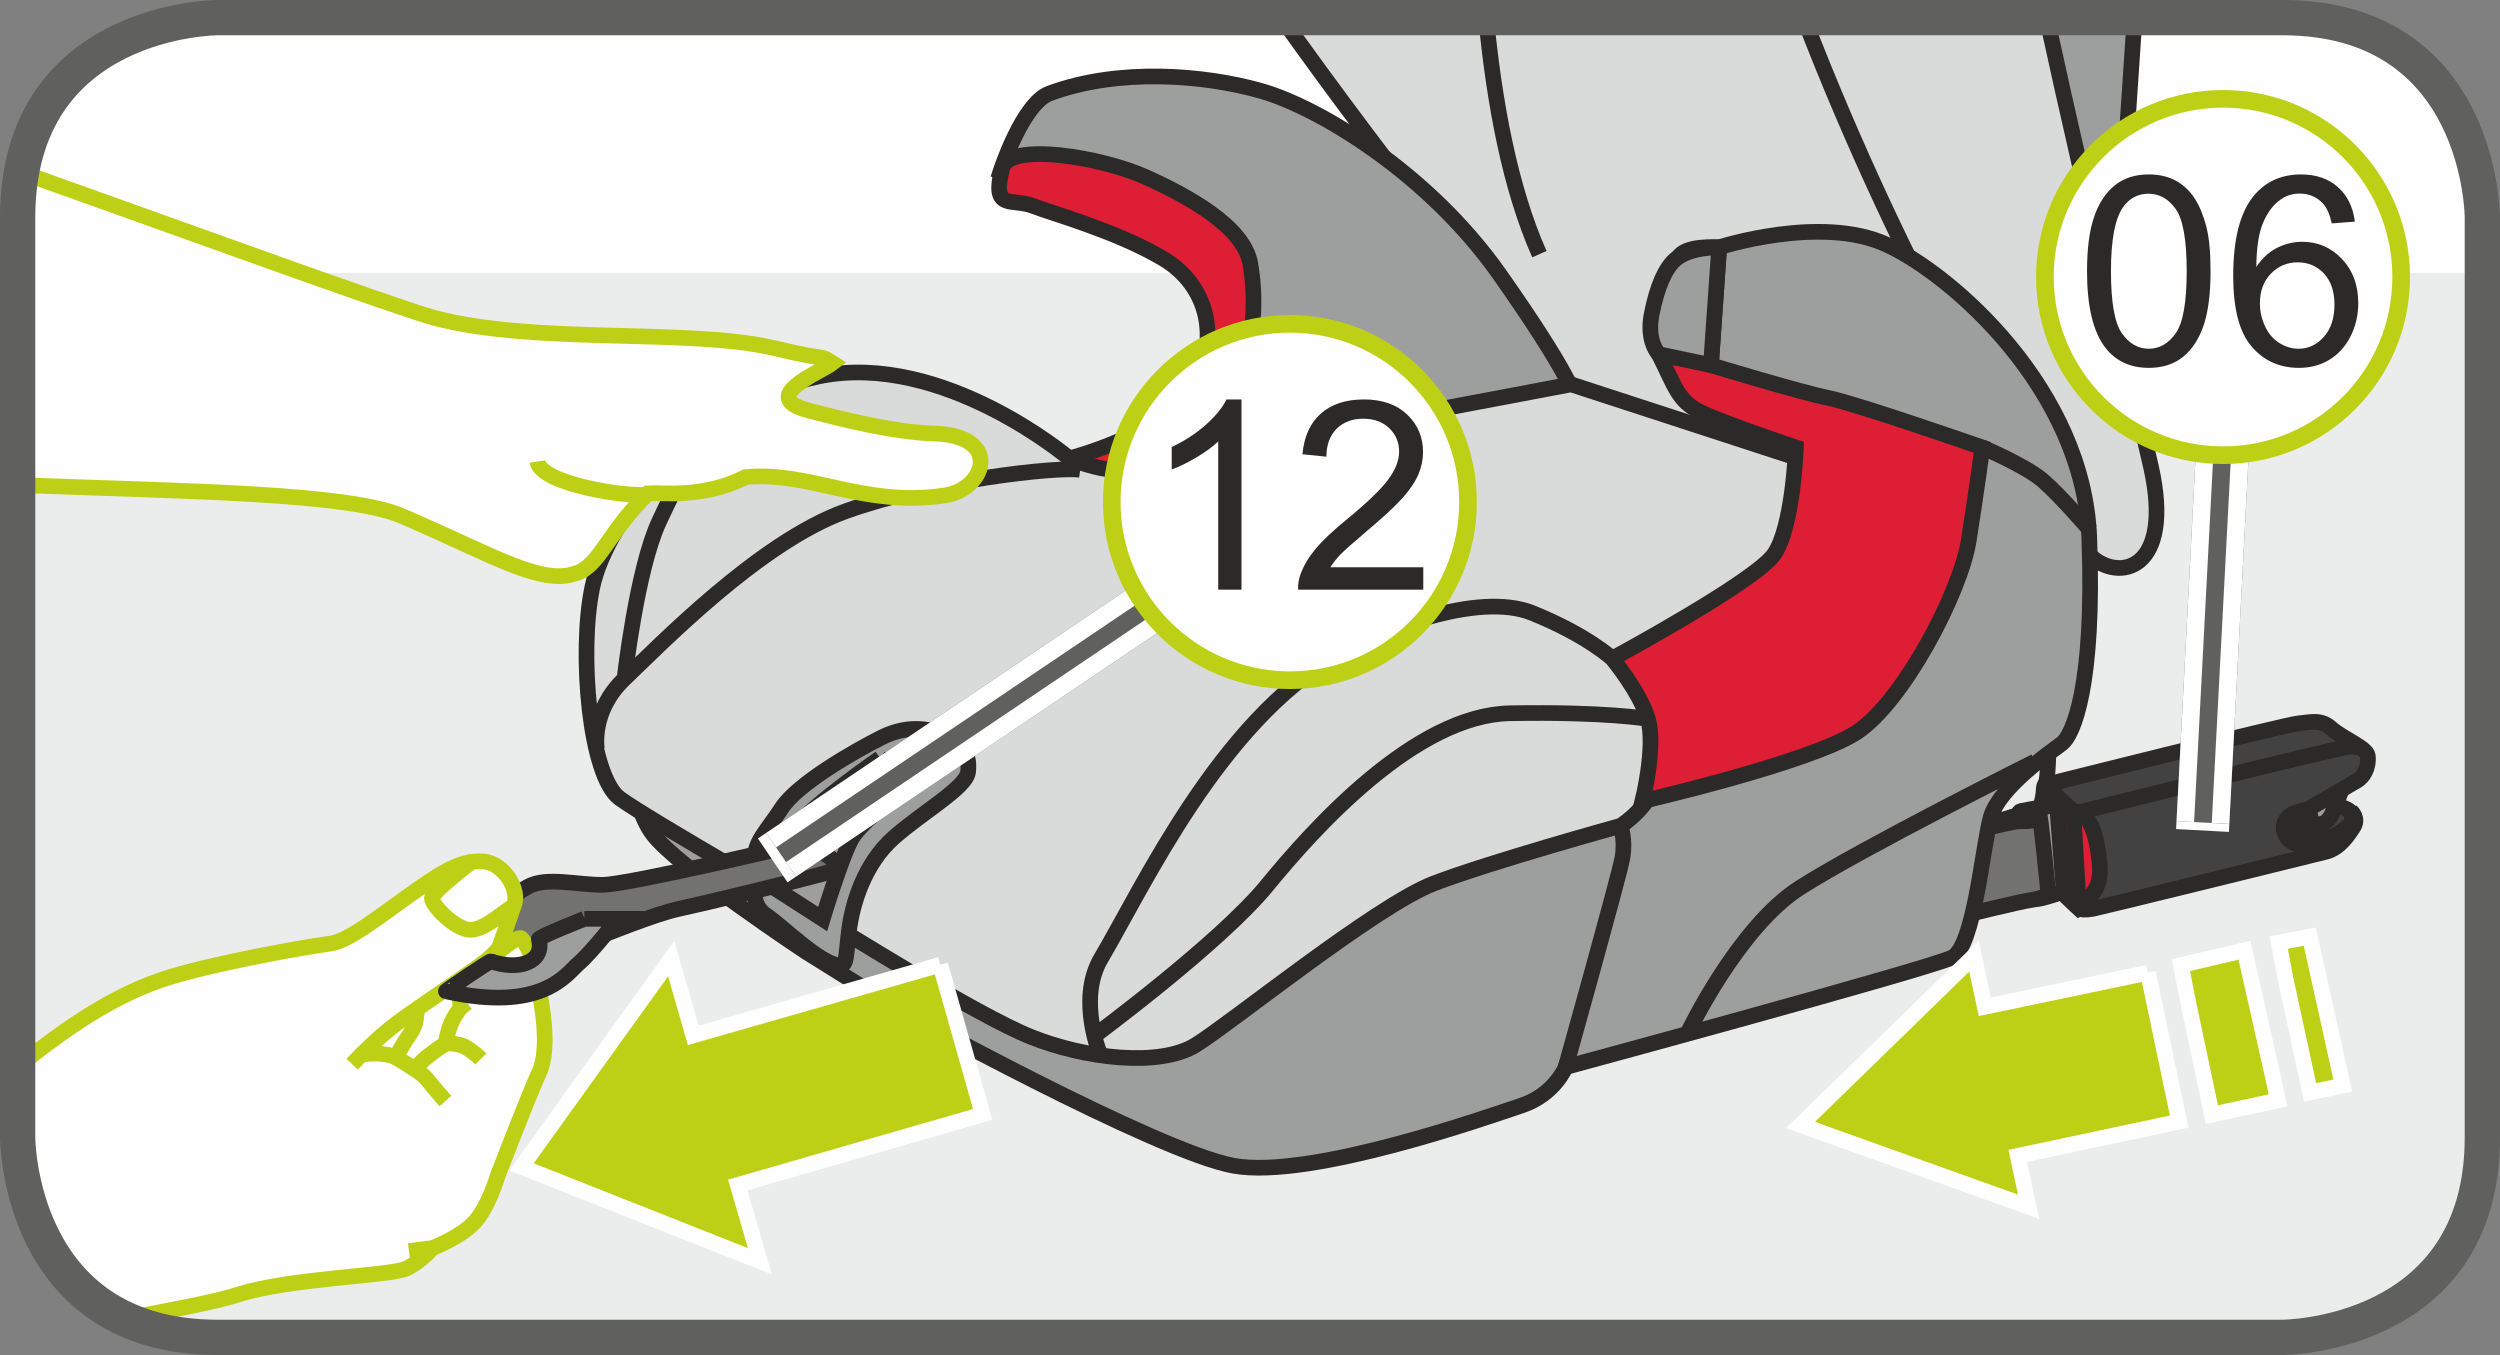 <?xml version="1.0" encoding="UTF-8"?>
<!DOCTYPE svg PUBLIC "-//W3C//DTD SVG 1.1//EN" "http://www.w3.org/Graphics/SVG/1.1/DTD/svg11.dtd">
<!-- Creator: CorelDRAW 2017 -->
<svg xmlns="http://www.w3.org/2000/svg" xml:space="preserve" width="25mm" height="13.55mm" version="1.1" style="shape-rendering:geometricPrecision; text-rendering:geometricPrecision; image-rendering:optimizeQuality; fill-rule:evenodd; clip-rule:evenodd"
viewBox="0 0 12031.73 6521.15"
 xmlns:xlink="http://www.w3.org/1999/xlink">
 <rect x="0" y="0" width="12031.73" height="6521.15" fill="#808080" stroke="none"/>
 <defs>
  <style type="text/css">
   <![CDATA[
    .str4 {stroke:#FEFEFE;stroke-width:75.37;stroke-miterlimit:4}
    .str1 {stroke:#2B2A29;stroke-width:75.37;stroke-miterlimit:10}
    .str0 {stroke:#2B2A29;stroke-width:75.37;stroke-miterlimit:4}
    .str2 {stroke:#BED015;stroke-width:75.37;stroke-miterlimit:10}
    .str3 {stroke:#BED015;stroke-width:75.37;stroke-miterlimit:4}
    .str8 {stroke:#FEFEFE;stroke-width:254.69;stroke-miterlimit:4}
    .str5 {stroke:#60605F;stroke-width:169.79;stroke-miterlimit:4}
    .str9 {stroke:#BED015;stroke-width:84.9;stroke-miterlimit:2.613}
    .str6 {stroke:#60605F;stroke-width:254.69;stroke-linejoin:bevel;stroke-miterlimit:4}
    .str7 {stroke:#FEFEFE;stroke-width:84.7;stroke-linejoin:bevel;stroke-miterlimit:4}
    .fil3 {fill:none}
    .fil6 {fill:none;fill-rule:nonzero}
    .fil11 {fill:#FEFEFE}
    .fil1 {fill:#EBECEC}
    .fil2 {fill:#D9DADA}
    .fil4 {fill:#9D9E9E}
    .fil0 {fill:#FEFEFE;fill-rule:nonzero}
    .fil10 {fill:#D9DADA;fill-rule:nonzero}
    .fil7 {fill:#9D9E9E;fill-rule:nonzero}
    .fil8 {fill:#727271;fill-rule:nonzero}
    .fil9 {fill:#434242;fill-rule:nonzero}
    .fil13 {fill:#2B2A29;fill-rule:nonzero}
    .fil5 {fill:#DD1E35;fill-rule:nonzero}
    .fil12 {fill:#BED015;fill-rule:nonzero}
   ]]>
  </style>
 </defs>
 <g id="Слой_x0020_1">
  <path class="fil0" d="M1047.39 84.9c0,0 -962.49,0 -962.49,962.49l0 4426.38c0,0 0,962.49 962.49,962.49l9936.95 0c0,0 962.49,0 962.49,-962.49l0 -4426.38c0,0 0,-962.49 -962.49,-962.49l-9936.95 0z"/>
  <path class="fil1" d="M84.8 1313.86l11861.93 0 0 4159.99 0 0c0,962.49 -962.49,962.49 -962.49,962.49l-9936.95 0 0 0c-962.49,0 -962.49,-962.49 -962.49,-962.49l0 -4159.99z"/>
  <path class="fil2" d="M6166.26 84.85c504.03,709.97 1243.79,1650.42 1395.01,1764.86 210.17,158.92 2441.09,915.13 2551.64,804.59 45.09,-45.09 -163.92,-1207.7 -427.42,-2569.45l-3519.23 0z"/>
  <path class="fil3 str0" d="M6166.26 84.85c504.03,709.97 1243.79,1650.42 1395.01,1764.86 210.17,158.92 2441.09,915.13 2551.64,804.59 45.09,-45.09 -163.92,-1207.7 -427.42,-2569.45m-2533.54 0c39.66,409.94 114.78,818.88 256.71,1138.35"/>
  <polygon class="fil4" points="10273.31,84.85 10167.96,1658.5 9417.66,84.85 "/>
  <polyline class="fil3 str0" points="10273.31,84.85 10167.96,1658.5 9417.66,84.85 "/>
  <path class="fil2" d="M10057.56 2672.44c139.52,132.78 405.57,73.87 294.87,-423.95 -55.25,-248.77 -288.71,-1179.69 -502.25,-2163.64l-1169.63 0c474.53,1232.14 1113.56,2336.75 1377.01,2587.59z"/>
  <path class="fil3 str0" d="M10057.56 2672.44c139.52,132.78 405.57,73.87 294.87,-423.95 -55.25,-248.77 -288.71,-1179.69 -502.25,-2163.64m-1169.63 0c474.53,1232.14 1113.56,2336.75 1377.01,2587.59"/>
  <path class="fil3 str1" d="M9859.95 3548.73c0,0 0,116.27 -8.33,191.35 -8.28,74.69 -66.37,265.52 -66.37,265.52l-365.52 141.25 83.02 -481.85 357.2 -116.27"/>
  <path class="fil5" d="M9844.36 3775.31c-30.9,-4.09 16.8,431.75 34.46,466.88 14.29,28.54 126.48,131.05 126.48,131.05l173.69 -90.29 -55.68 -423.61c0,0 -212.72,-75.75 -278.94,-84.03z"/>
  <path class="fil6 str0" d="M9844.36 3775.31c-30.9,-4.09 16.8,431.75 34.46,466.88 14.29,28.54 126.48,131.05 126.48,131.05l173.69 -90.29 -55.68 -423.61c0,0 -212.72,-75.75 -278.94,-84.03"/>
  <path class="fil7" d="M9900.14 3873.59c0,0 -137.21,21.37 -173.21,29.36 -31.72,7.46 -0.82,73.35 20.07,139.38 21.03,65.74 11.89,212.91 20.17,236.35 8.18,23.58 12.75,55.35 57.42,44.81 44.32,-10.35 107.47,-33.06 107.47,-33.06l-31.91 -416.83z"/>
  <path class="fil6 str0" d="M9900.14 3873.59c0,0 -137.21,21.37 -173.21,29.36 -31.72,7.46 -0.82,73.35 20.07,139.38 21.03,65.74 11.89,212.91 20.17,236.35 8.18,23.58 12.75,55.35 57.42,44.81 44.32,-10.35 107.47,-33.06 107.47,-33.06l-31.91 -416.83"/>
  <polygon class="fil8" points="9329.74,4038.38 9718.7,3920.37 9719.37,4016.82 9373.87,4062.1 "/>
  <polyline class="fil6 str0" points="9329.74,4038.38 9718.7,3920.37 9719.37,4016.82 9373.87,4062.1 9329.74,4038.38 "/>
  <path class="fil8" d="M8868.92 4547.13c0,0 825.14,-203.05 881.2,-211.23 56.02,-7.94 107.8,-22.72 107.61,-35.28 -0.48,-12.75 -38.69,-396.61 -43.27,-381.69 -11.89,40.09 -59.63,31.76 -104.77,34.12 -42.78,2.41 -939.92,216.33 -939.92,216.33l99.14 377.75z"/>
  <path class="fil6 str0" d="M8868.92 4547.13c0,0 825.14,-203.05 881.2,-211.23 56.02,-7.94 107.8,-22.72 107.61,-35.28 -0.48,-12.75 -38.69,-396.61 -43.27,-381.69 -11.89,40.09 -59.63,31.76 -104.77,34.12 -42.78,2.41 -939.92,216.33 -939.92,216.33l99.14 377.75"/>
  <path class="fil9" d="M11099.03 3886.82c0,0 118.68,-11.69 159.25,-4.43 40.23,7.12 61.31,27 67.57,42.11 6.45,14.97 -14.58,67.09 -55.15,92.88 -40.96,26.33 -309.02,94.91 -309.02,94.91l-96.93 -70.99 37.01 -113.72 197.27 -40.76z"/>
  <path class="fil6 str0" d="M11099.03 3886.82c0,0 118.68,-11.69 159.25,-4.43 40.23,7.12 61.31,27 67.57,42.11 6.45,14.97 -14.58,67.09 -55.15,92.88 -40.96,26.33 -309.02,94.91 -309.02,94.91l-96.93 -70.99 37.01 -113.72 197.27 -40.76m-174.56 79.46c0,0 12.75,66.22 70.51,52.46 23.39,-5.44 113.92,-32.1 113.92,-32.1l28.35 -78.93c0,0 -104.58,35.33 -134.32,40.23 -45,7.8 -61.79,-4.76 -61.79,-4.76"/>
  <path class="fil7" d="M11278.01 3778.39c0,0 -41.1,110.5 -55.68,139.9 -16.99,34.94 -37.2,42.11 -37.2,42.11l-76.43 26.13c0,0 18.87,-37.35 11.21,-57.9 -7.27,-20.36 -48.56,-65.89 -48.56,-65.89l206.66 -84.37z"/>
  <path class="fil6 str0" d="M11278.01 3778.39c0,0 -41.1,110.5 -55.68,139.9 -16.99,34.94 -37.2,42.11 -37.2,42.11l-76.43 26.13c0,0 18.87,-37.35 11.21,-57.9 -7.27,-20.36 -48.56,-65.89 -48.56,-65.89l206.66 -84.37"/>
  <path class="fil9" d="M9841.71 3777.96c0,0 1152.64,-289.68 1217.51,-296.27 65.16,-6.45 110.69,-21.75 161.47,24.45 50.92,45.48 171.14,94.04 174.7,131.24 6.45,61.94 -24.98,103.23 -48.56,117.62 -23.25,14.44 -242.46,141.64 -242.46,141.64 0,0 -1.2,-4.28 -54.48,13.72 -107.66,36.19 -53.66,168.25 35.81,151.65 89.47,-16.65 150.11,-40.76 150.11,-40.76 0,0 71.61,-40.57 78.93,-63 11.21,-33.79 1.2,-53.47 1.2,-53.47 0,0 38.55,34.99 8.81,77.92 -19.15,27.67 -58.91,96.78 -128.84,115.99 -37.73,10.15 -1091.18,269.08 -1121.07,274.52 -74.69,14.25 -88.65,-5.92 -33.98,-44.81 55.68,-39.75 71.32,-101.36 63.86,-174.89 -24.11,-230.58 -79.99,-229.52 -127.2,-252.62 -12.22,-5.78 -50.73,-43.46 -135.81,-122.92z"/>
  <path class="fil6 str0" d="M9841.71 3777.96c0,0 1152.64,-289.68 1217.51,-296.27 65.16,-6.45 110.69,-21.75 161.47,24.45 50.92,45.48 171.14,94.04 174.7,131.24 6.45,61.94 -24.98,103.23 -48.56,117.62 -23.25,14.44 -242.46,141.64 -242.46,141.64 0,0 -1.2,-4.28 -54.48,13.72 -107.66,36.19 -53.66,168.25 35.81,151.65 89.47,-16.65 150.11,-40.76 150.11,-40.76 0,0 71.61,-40.57 78.93,-63 11.21,-33.79 1.2,-53.47 1.2,-53.47 0,0 38.55,34.99 8.81,77.92 -19.15,27.67 -58.91,96.78 -128.84,115.99 -37.73,10.15 -1091.18,269.08 -1121.07,274.52 -74.69,14.25 -88.65,-5.92 -33.98,-44.81 55.68,-39.75 71.32,-101.36 63.86,-174.89 -24.11,-230.58 -79.99,-229.52 -127.2,-252.62 -12.22,-5.78 -50.73,-43.46 -135.81,-122.92"/>
  <line class="fil6" x1="9977.52" y1="3900.93" x2="10005.39" y2= "4373.29" />
  <path class="fil6 str0" d="M9977.52 3900.93l27.87 472.37m-8.18 -461.97c0,0 1263.33,-317.49 1311.41,-317.49 47.55,0 59.39,7.8 67.38,20.02"/>
  <path class="fil7" d="M5051.5 449.41c333.62,-122.92 741.59,-90.33 1018.85,-11.55 277.11,79.27 805.11,396.08 1147.92,884.24 343.1,488.3 356.33,580.65 356.33,580.65l1095.08 303.54 158.43 -171.81 -699.14 -224.08 144.96 -620.07c0,0 488.15,-158.58 804.78,-13.57 316.96,145.34 950.07,699.81 976.4,1411.9 26.66,712.76 -78.93,950.41 -131.92,989.83 -52.65,39.56 -303.39,211.04 -342.95,356.19 -39.56,145.34 -79.12,620.07 -184.57,673.01 -105.78,52.65 -1860.63,527.86 -1860.63,527.86 0,0 -52.94,131.92 -211.18,184.57 -158.43,53.13 -1015.96,356.38 -1385.43,290.49 -369.42,-66.22 -1636.17,-765.36 -1636.17,-765.36l-422.27 -263.69c0,0 -620.21,-409.37 -738.89,-567.56 -118.83,-158.43 -105.59,-475.06 -105.59,-475.06l2440.95 -1319.54 382.51 -356.19 13.23 -620.21 -1057.73 -415.96c0,0 106.31,-329.57 237.02,-377.6z"/>
  <path class="fil6 str1" d="M5051.5 449.41c333.62,-122.92 741.59,-90.33 1018.85,-11.55 277.11,79.27 805.11,396.08 1147.92,884.24 343.1,488.3 356.33,580.65 356.33,580.65l1095.08 303.54 158.43 -171.81 -699.14 -224.08 144.96 -620.07c0,0 488.15,-158.58 804.78,-13.57 316.96,145.34 950.07,699.81 976.4,1411.9 26.66,712.76 -78.93,950.41 -131.92,989.83 -52.65,39.56 -303.39,211.04 -342.95,356.19 -39.56,145.34 -79.12,620.07 -184.57,673.01 -105.78,52.65 -1860.63,527.86 -1860.63,527.86 0,0 -52.94,131.92 -211.18,184.57 -158.43,53.13 -1015.96,356.38 -1385.43,290.49 -369.42,-66.22 -1636.17,-765.36 -1636.17,-765.36l-422.27 -263.69c0,0 -620.21,-409.37 -738.89,-567.56 -118.83,-158.43 -105.59,-475.06 -105.59,-475.06l2440.95 -1319.54 382.51 -356.19 13.23 -620.21 -1057.73 -415.96c0,0 106.31,-329.57 237.02,-377.6"/>
  <path class="fil5" d="M4823.28 809.45c32.1,-128.21 481.03,-52.84 693.56,43.8 193.23,87.93 468.95,233.94 500.52,416.3 52.65,303.73 -34.8,632.92 -166.9,751.6 -131.72,118.87 -228.84,224.66 -228.84,224.66l-382.51 39.56 -92.55 -79.12c0,0 461.97,-118.87 593.89,-343.14 131.92,-224.27 79.12,-488.3 -145.3,-620.07 -224.32,-132.06 -534.16,-216.96 -620.21,-250.74 -107.85,-42.45 -204.25,27.87 -151.65,-182.83z"/>
  <path class="fil6 str1" d="M4823.28 809.45c32.1,-128.21 481.03,-52.84 693.56,43.8 193.23,87.93 468.95,233.94 500.52,416.3 52.65,303.73 -34.8,632.92 -166.9,751.6 -131.72,118.87 -228.84,224.66 -228.84,224.66l-382.51 39.56 -92.55 -79.12c0,0 461.97,-118.87 593.89,-343.14 131.92,-224.27 79.12,-488.3 -145.3,-620.07 -224.32,-132.06 -534.16,-216.96 -620.21,-250.74 -107.85,-42.45 -204.25,27.87 -151.65,-182.83"/>
  <path class="fil10" d="M3959.11 4422.96c92.16,52.8 738.84,461.97 1002.72,567.22 264.17,105.78 620.21,145.34 791.69,39.75 171.62,-105.59 870.81,-673.01 1147.87,-778.45 277.4,-105.78 897.47,-276.92 897.47,-276.92 0,0 197.95,-119.02 184.71,-317.16 -13.23,-197.61 540.95,-474.87 540.95,-474.87l211.37 -949.93 -1174.59 -382.85c0,0 -554.13,105.59 -844.48,158.72 -290.49,52.31 -1293.03,263.54 -1385.38,250.26 -92.36,-12.9 -184.9,-52.46 -184.9,-52.46 0,0 -606.98,-514.91 -1200.72,-395.89 -593.69,118.49 -1029.19,699.28 -1095.22,1015.96 -66.08,316.63 -13.09,910.51 132.06,1016.15 145.2,105.59 976.45,580.46 976.45,580.46z"/>
  <path class="fil6 str1" d="M3959.11 4422.96c92.16,52.8 738.84,461.97 1002.72,567.22 264.17,105.78 620.21,145.34 791.69,39.75 171.62,-105.59 870.81,-673.01 1147.87,-778.45 277.4,-105.78 897.47,-276.92 897.47,-276.92 0,0 197.95,-119.02 184.71,-317.16 -13.23,-197.61 540.95,-474.87 540.95,-474.87l211.37 -949.93 -1174.59 -382.85c0,0 -554.13,105.59 -844.48,158.72 -290.49,52.31 -1293.03,263.54 -1385.38,250.26 -92.36,-12.9 -184.9,-52.46 -184.9,-52.46 0,0 -606.98,-514.91 -1200.72,-395.89 -593.69,118.49 -1029.19,699.28 -1095.22,1015.96 -66.08,316.63 -13.09,910.51 132.06,1016.15 145.2,105.59 976.45,580.46 976.45,580.46"/>
  <path class="fil5" d="M7759.31 3169.45c0,0 131.72,158.24 171.48,290.3 39.56,131.92 -26.33,395.94 -26.33,395.94 0,0 804.92,-185.05 1029.19,-329.86 224.13,-145.2 501.19,-673.05 541.14,-923.8 39.37,-250.93 65.84,-448.59 65.84,-448.59 0,0 -606.98,-211.18 -738.89,-237.84 -132.06,-25.99 -567.56,-158.24 -567.56,-158.24l39.75 -567.08c0,0 -171.52,-13.57 -197.99,52.65 -26.33,66.03 -171.48,303.58 -92.36,461.83 79.12,158.39 92.36,224.08 197.95,277.07 105.45,52.65 461.63,171.62 461.63,171.62 0,0 -13.04,382.71 -105.4,514.62 -92.36,131.77 -778.45,501.39 -778.45,501.39z"/>
  <path class="fil6 str1" d="M7759.31 3169.45c0,0 131.72,158.24 171.48,290.3 39.56,131.92 -26.33,395.94 -26.33,395.94 0,0 804.92,-185.05 1029.19,-329.86 224.13,-145.2 501.19,-673.05 541.14,-923.8 39.37,-250.93 65.84,-448.59 65.84,-448.59 0,0 -606.98,-211.18 -738.89,-237.84 -132.06,-25.99 -567.56,-158.24 -567.56,-158.24l39.75 -567.08c0,0 -171.52,-13.57 -197.99,52.65 -26.33,66.03 -171.48,303.58 -92.36,461.83 79.12,158.39 92.36,224.08 197.95,277.07 105.45,52.65 461.63,171.62 461.63,171.62 0,0 -13.04,382.71 -105.4,514.62 -92.36,131.77 -778.45,501.39 -778.45,501.39m39.56 805.07c0,0 25.46,64.35 9,155.88 -16.8,91.34 -272.83,1005.08 -272.83,1005.08m588.59 -165.85c0,0 240.78,-506.97 539.94,-697.98 299.16,-191.16 1130.21,-606.64 1130.21,-606.64m-4494.76 1420.9c0,0 -118.54,-273.17 0,-473.66 204.92,-347.91 568.57,-1135.84 1137.86,-1462 193.37,-111.03 673.01,-307.63 939.05,-199.49 265.71,108 383.38,218.69 383.38,218.69m-2493.74 1816.65c0,0 606.45,-448.4 830.91,-722.77 224.27,-274.18 714.44,-822.58 1171.12,-830.72 457.25,-8.33 663.19,27.14 663.19,27.14m-5057.94 147.36c0,0 -33.11,-182.83 132.93,-340.88 166.04,-157.76 648.08,-656.21 1063.51,-805.64 415.48,-149.58 1021.73,-215.95 1129.73,-199.49m-2193.24 1005.13c0,0 58.23,-523.48 166.04,-755.74 108,-232.93 224.46,-448.54 307.48,-507.11"/>
  <path class="fil7" d="M4035.97 4645.69c41.24,3.9 33.26,-33.45 49.91,-166.37 16.46,-132.93 74.69,-323.94 215.95,-448.59 141.3,-124.41 349.11,-241.07 357.25,-315.76 8.33,-74.69 -16.46,-124.79 -91.54,-166.23 -74.69,-41.24 -190.97,-66.22 -323.75,0 -132.93,66.56 -407.3,224.46 -481.99,340.74 -74.74,116.13 -132.97,158.1 -132.97,265.71 0,108.19 -16.46,199.49 58.23,249.25 74.74,49.76 257.77,232.93 348.92,241.26z"/>
  <path class="fil6 str1" d="M4035.97 4645.69c41.24,3.9 33.26,-33.45 49.91,-166.37 16.46,-132.93 74.69,-323.94 215.95,-448.59 141.3,-124.41 349.11,-241.07 357.25,-315.76 8.33,-74.69 -16.46,-124.79 -91.54,-166.23 -74.69,-41.24 -190.97,-66.22 -323.75,0 -132.93,66.56 -407.3,224.46 -481.99,340.74 -74.74,116.13 -132.97,158.1 -132.97,265.71 0,108.19 -16.46,199.49 58.23,249.25 74.74,49.76 257.77,232.93 348.92,241.26m199.49 -997.14l157.71 116.13c0,0 -240.73,183.03 -290.83,266.05 -49.91,83.21 -143.27,392.23 -143.27,392.23l-222.25 -142.99c0,0 8.47,-190.97 91.49,-299.16 83.07,-107.8 407.15,-332.27 407.15,-332.27"/>
  <path class="fil8" d="M3862.52 4058.93c0,0 -838.9,199.53 -963.69,199.53 -124.6,0 -267.73,-39.75 -357.2,8.28 -166.57,88.79 -149.58,216.14 -149.58,216.14l166.04 108c0,0 166.18,-25.31 257.72,-58.23 91.34,-33.45 332.41,-132.93 448.54,-157.9 116.32,-24.93 564.87,-132.93 714.44,-174.51 149.58,-41.29 -116.27,-141.3 -116.27,-141.3z"/>
  <path class="fil6 str0" d="M3862.52 4058.93c0,0 -838.9,199.53 -963.69,199.53 -124.6,0 -267.73,-39.75 -357.2,8.28 -166.57,88.79 -149.58,216.14 -149.58,216.14l166.04 108c0,0 166.18,-25.31 257.72,-58.23 91.34,-33.45 332.41,-132.93 448.54,-157.9 116.32,-24.93 564.87,-132.93 714.44,-174.51 149.58,-41.29 -116.27,-141.3 -116.27,-141.3"/>
  <path class="fil7" d="M2813.21 4422.04l160.12 0c0,0 -179.66,115.99 -253.68,160.12 -73.83,44.32 -405.08,187.79 -613.09,157.57 -169.6,-24.98 -159.73,-88.79 -149.92,-137.88 9.67,-49.23 122.92,-135.62 223.93,-174.85 100.87,-39.56 224.13,-83.74 253.68,-83.74 4.76,0 -21.9,48.22 -29.55,64.2 -8.66,16.99 -12.75,75.37 -12.75,75.37 0,0 -157.18,35.18 -191.83,69.78 -34.46,34.31 -12.22,36.87 76.57,36.87 88.46,0 243.62,-19.73 295.26,-44.52 51.78,-24.45 241.26,-122.92 241.26,-122.92z"/>
  <path class="fil6 str0" d="M2813.21 4422.04l160.12 0c0,0 -179.66,115.99 -253.68,160.12 -73.83,44.32 -405.08,187.79 -613.09,157.57 -169.6,-24.98 -159.73,-88.79 -149.92,-137.88 9.67,-49.23 122.92,-135.62 223.93,-174.85 100.87,-39.56 224.13,-83.74 253.68,-83.74 4.76,0 -21.9,48.22 -29.55,64.2 -8.66,16.99 -12.75,75.37 -12.75,75.37 0,0 -157.18,35.18 -191.83,69.78 -34.46,34.31 -12.22,36.87 76.57,36.87 88.46,0 243.62,-19.73 295.26,-44.52 51.78,-24.45 241.26,-122.92 241.26,-122.92"/>
  <path class="fil6 str1" d="M9540.68 2153.39c0,0 205.98,86.58 291.02,159.25 84.7,72.67 230.24,242.61 230.24,242.61"/>
  <path class="fil0" d="M600.29 6347.12c219.99,-41.97 428.96,-79.02 548.89,-117.53 243.81,-78.11 732.25,-89.32 806.32,-124.46 73.83,-35.33 125.95,-98.8 125.95,-98.8 0,0 139.38,-52.99 205.12,-127.49 66.03,-74.02 108.81,-220.9 108.81,-220.9 0,0 156.22,-405.42 199,-494.89 42.26,-90 30.22,-249.25 -1.73,-405.47 -18,-87.45 -35.81,-191.35 -83.02,-241.07 -15.59,-16.8 -115.94,68.58 -115.94,68.58l77.92 -222.39c35.13,-77.97 -46.01,-209.54 -146.69,-217 -113.44,-7.65 -210.51,60.11 -362.97,168.59 -152.32,108.33 -291.89,218.88 -375.25,227.5 -83.16,9.19 -587.58,97.31 -811.9,174.56 -278.94,95.24 -521.55,285.06 -675.56,405.76l-14.44 11.17 0 340.59c0,0 0,634.7 515.49,873.26z"/>
  <path class="fil6 str2" d="M600.29 6347.12c219.99,-41.97 428.96,-79.02 548.89,-117.53 243.81,-78.11 732.25,-89.32 806.32,-124.46 73.83,-35.33 125.95,-98.8 125.95,-98.8 0,0 139.38,-52.99 205.12,-127.49 66.03,-74.02 108.81,-220.9 108.81,-220.9 0,0 156.22,-405.42 199,-494.89 42.26,-90 30.22,-249.25 -1.73,-405.47 -18,-87.45 -35.81,-191.35 -83.02,-241.07 -15.59,-16.8 -115.94,68.58 -115.94,68.58l77.92 -222.39c35.13,-77.97 -46.01,-209.54 -146.69,-217 -113.44,-7.65 -210.51,60.11 -362.97,168.59 -152.32,108.33 -291.89,218.88 -375.25,227.5 -83.16,9.19 -587.58,97.31 -811.9,174.56 -278.94,95.24 -521.55,285.06 -675.56,405.76l-14.44 11.17m1996.64 873.07l-113.24 14.44m434.97 -1474.9c0,0 13.23,23.1 -96.4,102.7 -109.68,78.98 -264.55,179.47 -382.56,265.56 -118.15,86.05 -229.04,207.28 -229.04,207.28l43.84 -45.82c0,0 89.13,-15.11 153.28,7.99 22.76,8.47 104.24,62.61 104.24,62.61 0,0 22.76,-31.72 65.36,-64.83 42.45,-33.79 84.22,-59.24 84.22,-59.24 0,0 -1.49,-19.73 16.65,-75.22 18.67,-55.54 54.48,-97.65 54.48,-97.65l-15.59 -125.13m-55.54 298c0,0 58.23,-4.76 97.79,19.35 39.56,23.92 70.31,54.67 70.31,54.67m-317.69 50.05c0,0 39.42,24.11 59.63,49.43 19.83,25.65 87.4,103.38 87.4,103.38m73.68 -449.75c0,0 4.09,-3.22 29.55,-23.44m-326.64 235c0,0 21.22,-36.53 30.7,-51.78 9.53,-15.64 34.99,-46.68 44.66,-76.43 9.67,-29.69 10.68,-74.36 10.68,-74.36m465.39 -495.56c-31.43,9.34 -127.83,107.47 -202.37,112.04 -74.21,4.57 -191.83,-118.49 -190.82,-151.79 0.67,-32.25 203.91,-184.9 203.91,-184.9"/>
  <path class="fil7" d="M2813.21 4422.04l160.12 0c0,0 -123.45,158.58 -188.8,215.13 -60.64,52.65 -174.7,236.16 -638.4,133.46 -2.89,-0.67 210.7,-146.69 216.47,-144.33 133.26,47.02 258.59,4.57 230.58,-105.78 -2.89,-11.17 220.04,-98.47 220.04,-98.47z"/>
  <path class="fil6 str0" d="M2813.21 4422.04l160.12 0c0,0 -123.45,158.58 -188.8,215.13 -60.64,52.65 -174.7,236.16 -638.4,133.46 -2.89,-0.67 210.7,-146.69 216.47,-144.33 133.26,47.02 258.59,4.57 230.58,-105.78 -2.89,-11.17 220.04,-98.47 220.04,-98.47"/>
  <path class="fil11" d="M513.9 942.57c308.11,90.33 1306.93,513.08 1573.7,586.43 481.8,129.56 1221.89,50.58 1630.73,144.81 296.94,71.13 214.74,16.99 288.28,62.66 -57.7,43.99 -363.17,173.83 -117.48,238.37 184.52,48.37 409.85,103.91 601.68,111.56 342.95,7.6 249.59,275.72 49.91,298.82 -389.3,55.68 -642.45,-119.02 -952.43,-88.99 -204.92,104.24 -438.24,79.27 -498.31,83.55 -189.33,183.17 -171.52,274.37 -255.7,370.1 -167.24,61.12 -450.08,-72.33 -895.59,-264.51 -254.88,-113.24 -1036.12,-120.41 -1853.9,-151.07l0 -1286.82 0 0 0.1 -7.17 429 -97.75z"/>
  <path class="fil3 str3" d="M3125.02 2379.39c-99.62,16.12 -521.55,-48.56 -538.88,-158.24m-2482.82 -1391.78c709.2,251.9 1792.58,647.02 1984.18,699.57 481.85,129.56 1221.94,50.63 1630.92,144.81 296.94,71.18 214.93,27.67 288.14,73.35 -57.42,43.99 -363.17,163.2 -117.53,227.69 184.57,48.42 410.04,104.1 601.73,111.56 342.95,7.65 249.73,275.72 49.91,298.96 -389.15,55.54 -642.3,-119.02 -952.48,-89.13 -204.92,104.24 -408.84,73.2 -468.95,77.44 -189.28,183.51 -236.3,351.81 -344.78,384.53 -167.43,61.65 -390.16,-80.47 -835.68,-272.83 -254.93,-113.24 -1036.22,-120.37 -1853.99,-151.02"/>
  <path class="fil12" d="M10998.83 4707.05l119.02 550.43 157.04 -32.97 -158.72 -716.95 -149.24 28.49 31.91 170.99zm-471.45 98.61l-31.23 -160.74 305.61 -71.85 126.14 560.1 35.66 162.48 -318.36 68.63 -117.81 -558.61zm-190.01 -124.46l-785.38 164.21 -51.78 -244.48 -835 813.39 1097.49 393.05 -51.98 -244.63 776.91 -164.88 -150.25 -716.66z"/>
  <path class="fil6 str4" d="M10998.83 4707.05l119.02 550.43 157.04 -32.97 -158.72 -716.95 -149.24 28.49 31.91 170.99m-471.45 98.61l-31.23 -160.74 305.61 -71.85 126.14 560.1 35.66 162.48 -318.36 68.63 -117.81 -558.61m-190.01 -124.46l-785.38 164.21 -51.78 -244.48 -835 813.39 1097.49 393.05 -51.98 -244.63 776.91 -164.88 -150.25 -716.66"/>
  <polygon class="fil12" points="4525.23,4642.9 3336.25,4982.96 3230.13,4613.35 2509.58,5615.93 3656.97,6070.05 3550.66,5702.99 4729.48,5363.26 "/>
  <polyline class="fil6 str4" points="4525.23,4642.9 3336.25,4982.96 3230.13,4613.35 2509.58,5615.93 3656.97,6070.05 3550.66,5702.99 4729.48,5363.26 4525.23,4642.9 "/>
  <path class="fil7" d="M8273.98 1190.32l-39.75 567.08 -250.74 -52.84c0,0 -60.78,-61.12 -34.51,-192.84 26.33,-131.58 63.86,-219.22 114.11,-263.35 70.31,-61.46 210.89,-58.04 210.89,-58.04z"/>
  <path class="fil6 str1" d="M8273.98 1190.32l-39.75 567.08 -250.74 -52.84c0,0 -60.78,-61.12 -34.51,-192.84 26.33,-131.58 63.86,-219.22 114.11,-263.35 70.31,-61.46 210.89,-58.04 210.89,-58.04"/>
  <path class="fil6 str5" d="M1047.39 84.9c0,0 -962.49,0 -962.49,962.49l0 4426.38c0,0 0,962.49 962.49,962.49l9936.95 0c0,0 962.49,0 962.49,-962.49l0 -4426.38c0,0 0,-962.49 -962.49,-962.49l-9936.95 0z"/>
  <line class="fil6 str6" x1="10601.97" y1="3958.49" x2="10702.8" y2= "2035.19" />
  <line class="fil6 str7" x1="10517.17" y1="3954.06" x2="10618" y2= "2030.76" />
  <line class="fil6 str7" x1="10686.77" y1="3962.91" x2="10787.64" y2= "2039.62" />
  <line class="fil6 str8" x1="10601.97" y1="3958.49" x2="10599.9" y2= "3996.84" />
  <path class="fil0" d="M11556.09 1333.16c0,473.52 -383.38,857.53 -857.04,857.53 -473.52,0 -857.57,-384 -857.57,-857.53 0,-473.18 384.05,-857.57 857.57,-857.57 473.66,0 857.04,384.39 857.04,857.57z"/>
  <path class="fil6 str9" d="M11556.09 1333.16c0,473.52 -383.38,857.53 -857.04,857.53 -473.52,0 -857.57,-384 -857.57,-857.53 0,-473.18 384.05,-857.57 857.57,-857.57 473.66,0 857.04,384.39 857.04,857.57z"/>
  <path class="fil13" d="M10044.23 1305.49c0,-107.95 11.17,-194.58 33.54,-260.27 22.04,-65.69 55.25,-116.56 98.9,-152.32 43.7,-35.71 98.56,-53.42 164.98,-53.42 48.7,0 91.68,9.77 128.84,29.6 36.82,19.88 67.14,48.03 91.34,85.18 23.82,37.2 42.59,82.3 56.31,135.38 13.72,53.42 20.55,125.23 20.55,215.85 0,106.84 -10.83,193.09 -32.82,258.78 -22.04,65.69 -54.86,116.61 -98.56,152.32 -43.65,35.76 -98.9,53.76 -165.65,53.76 -87.74,0 -157.04,-31.38 -207.19,-94.52 -60.3,-75.8 -90.24,-199.25 -90.24,-370.34zm115.12 0c0,149.43 17.71,249.06 52.7,298.48 35.04,49.47 77.97,74.36 129.61,74.36 51.26,0 94.57,-24.88 129.56,-74.69 35.04,-49.47 52.7,-149.1 52.7,-298.15 0,-150.16 -17.66,-249.78 -52.7,-299.25 -34.99,-49.43 -78.69,-73.97 -131,-73.97 -51.26,0 -92.4,21.66 -123.11,65.31 -38.6,55.59 -57.75,158.1 -57.75,307.92zm1173.82 -238.95l-111.17 8.66c-9.72,-43.7 -23.82,-75.8 -42.21,-95.68 -30.32,-32.1 -67.52,-47.98 -111.9,-47.98 -35.76,0 -66.8,10.11 -93.85,29.93 -35.37,25.65 -63.19,63.19 -83.4,112.62 -20.55,49.47 -31.04,119.5 -31.76,210.8 27.1,-41.15 59.92,-71.81 98.9,-91.68 38.98,-19.83 79.79,-29.6 122.39,-29.6 74.69,0 138.22,27.43 190.58,82.3 52.31,54.86 78.69,126 78.69,212.96 0,57.42 -12.27,110.45 -36.82,159.54 -24.93,49.09 -58.86,86.63 -101.79,112.62 -42.98,26.33 -92.07,39.32 -146.93,39.32 -93.13,0 -168.93,-34.27 -227.74,-102.85 -58.86,-68.58 -88.46,-181.53 -88.46,-339.29 0,-176.14 32.49,-304.26 97.46,-384.05 56.69,-69.64 133.22,-104.68 229.57,-104.68 71.85,0 130.33,20.21 176.14,60.3 45.86,40.43 73.3,96.01 82.3,166.76zm-456.96 393.05c0,38.65 8.33,75.46 24.54,110.45 16.27,35.37 39.37,62.08 68.97,80.52 29.21,18.38 60.25,27.77 92.4,27.77 47.26,0 88.07,-19.11 122,-57.37 33.93,-37.92 50.87,-89.9 50.87,-155.21 0,-63.19 -16.6,-112.62 -50.15,-149.1 -33.59,-36.1 -76.18,-54.14 -127.06,-54.14 -50.53,0 -93.51,18.05 -128.5,54.14 -35.37,36.48 -53.08,84.13 -53.08,142.94z"/>
  <line class="fil6 str6" x1="3759.14" y1="4113.69" x2="5777.15" y2= "2752.57" />
  <line class="fil6 str7" x1="3711.64" y1="4043.29" x2="5729.65" y2= "2682.16" />
  <line class="fil6 str7" x1="3806.65" y1="4184.1" x2="5824.65" y2= "2822.98" />
  <line class="fil6 str8" x1="3759.14" y1="4113.69" x2="3718.86" y2= "4140.89" />
  <path class="fil0" d="M7065.13 2415.97c0,473.52 -383.38,857.57 -857.04,857.57 -473.52,0 -857.57,-384.05 -857.57,-857.57 0,-473.14 384.05,-857.53 857.57,-857.53 473.66,0 857.04,384.39 857.04,857.53z"/>
  <path class="fil6 str9" d="M7065.13 2415.97c0,473.52 -383.38,857.57 -857.04,857.57 -473.52,0 -857.57,-384.05 -857.57,-857.57 0,-473.14 384.05,-857.53 857.57,-857.53 473.66,0 857.04,384.39 857.04,857.53z"/>
  <path class="fil13" d="M5974.86 2837.71l-111.9 0 0 -713.24c-27.1,25.65 -62.08,51.64 -105.78,77.24 -43.65,25.65 -83.02,45.14 -118.01,57.75l0 -108.29c62.42,-29.21 117.29,-64.97 164.21,-106.84 46.92,-41.87 80.13,-82.63 99.29,-122l72.19 0 0 915.37zm874.95 -107.56l0 107.56 -602.45 0c-1.06,-27.05 3.27,-52.7 12.99,-77.58 15.54,-41.15 40.09,-81.58 73.63,-121.66 33.59,-39.7 82.68,-85.52 146.55,-137.88 98.9,-81.19 165.7,-145.44 200.69,-193.09 35.04,-47.31 52.36,-92.07 52.36,-134.27 0,-44.42 -15.88,-81.96 -47.65,-112.62 -31.76,-30.32 -73.3,-45.48 -124.17,-45.48 -53.81,0 -97.12,16.22 -129.22,48.37 -32.15,32.49 -48.75,77.24 -49.09,134.27l-115.17 -11.55c7.94,-85.91 37.54,-151.26 89.18,-196.36 51.26,-45.14 120.17,-67.52 206.8,-67.52 87.74,0 157.04,24.21 207.91,72.58 50.92,48.7 76.52,108.62 76.52,180.48 0,36.43 -7.56,72.53 -22.38,107.56 -15.16,35.37 -40.04,72.53 -74.36,111.51 -34.65,38.98 -92.02,92.4 -172.53,160.26 -67.14,56.69 -110.07,94.95 -129.22,114.78 -19.11,20.21 -34.99,40.43 -47.65,60.64l447.24 0z"/>
 </g>
</svg>
